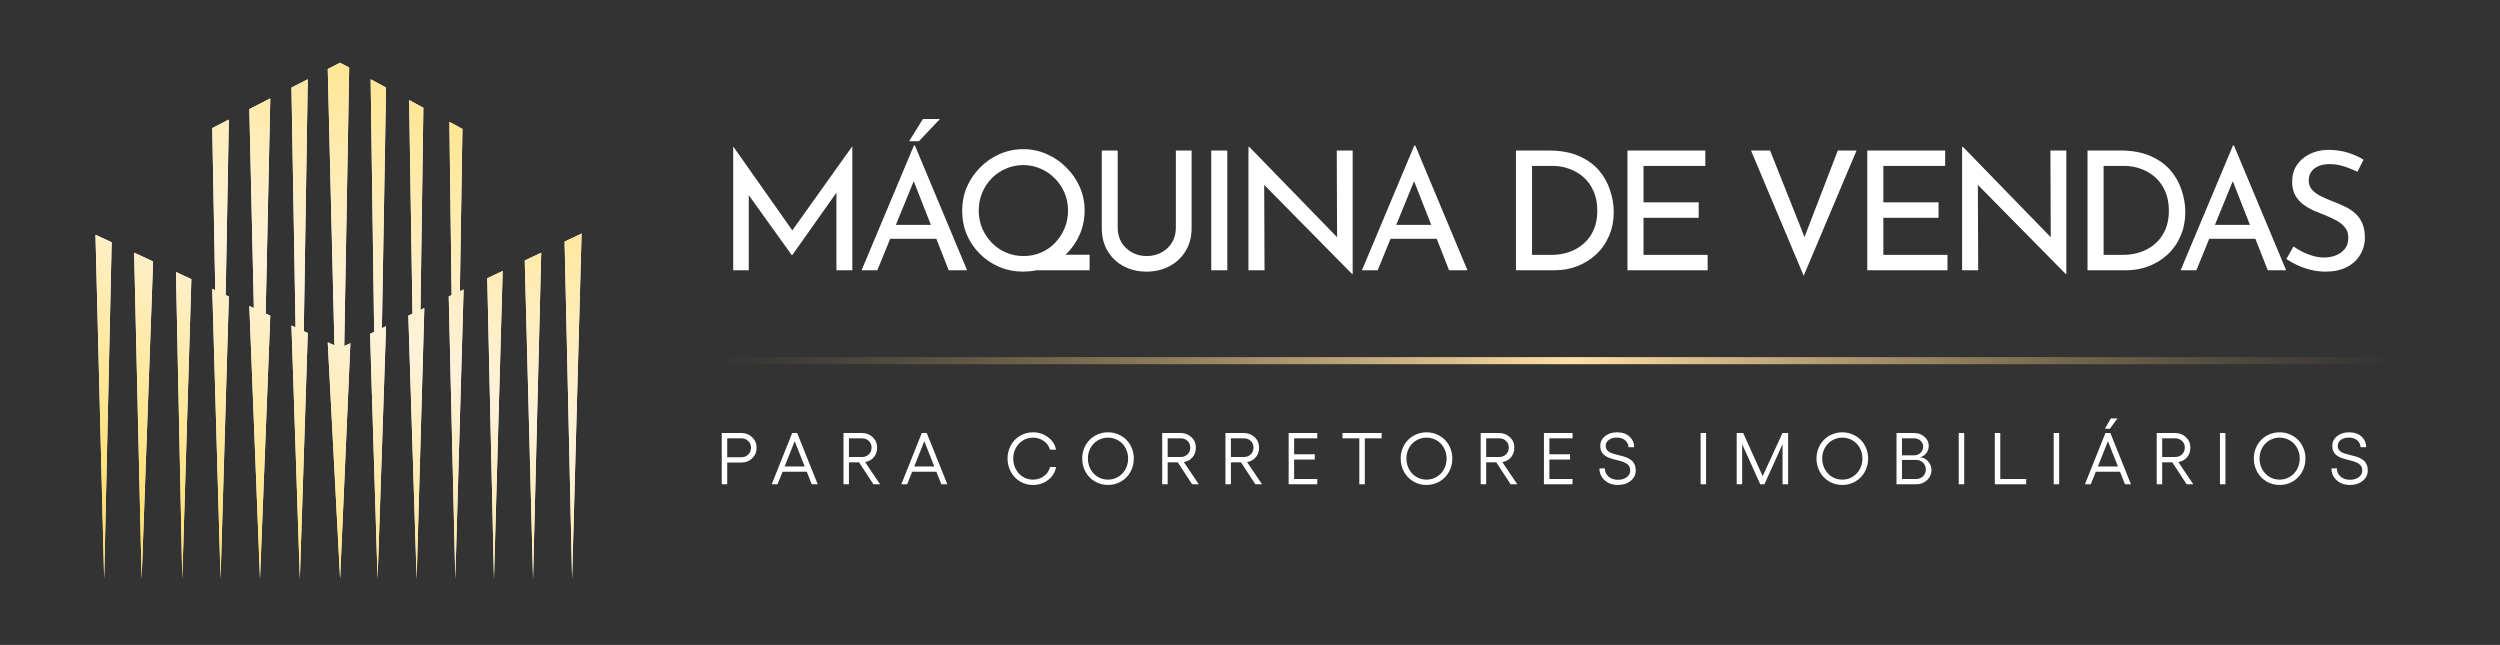 <svg xmlns="http://www.w3.org/2000/svg" width="376" height="97" viewBox="0 0 376 97" fill="none"><rect x="0" y="0" width="376" height="97" fill="#333333" stroke="none"/><path fill-rule="evenodd" clip-rule="evenodd" d="M15.666 87.051L14.361 35.312L16.794 36.438L15.666 87.051ZM31.925 19.261L34.417 17.987L33.941 44.373L34.417 44.593L33.171 87.051L31.925 43.44L32.373 43.647L31.925 19.261ZM26.466 40.913L28.78 41.984L27.415 87.051L26.466 40.913ZM20.176 38.003L23.024 39.321L21.303 87.051L20.176 38.003ZM37.503 46.021L39.105 87.051L40.648 47.471L39.957 47.157L40.648 14.803L37.503 16.41L38.182 46.335L37.503 46.021ZM44.453 49.237L43.838 13.172L46.286 11.921L45.687 49.808L46.286 50.085L45.099 87.051L43.838 48.952L44.453 49.237ZM49.294 51.477L51.151 87.051L52.694 51.624L51.773 52.042L52.516 10.172L51.151 9.434L49.294 10.383L50.301 51.943L49.294 51.477ZM56.274 49.909L55.747 11.921L58.059 13.172L57.437 49.358L58.059 49.063L56.789 87.051L55.661 50.2L56.274 49.909ZM61.417 47.471L62.663 87.051L63.816 46.335L63.239 46.608L63.672 16.21L61.536 15.054L62.039 47.177L61.417 47.471ZM67.926 44.387L67.589 18.33L69.547 19.39L69.162 43.802L68.479 87.051L67.492 44.593L67.926 44.387ZM73.285 41.847L74.294 87.051L75.6 40.751L73.285 41.847ZM78.923 39.176L80.169 87.051L81.398 38.003L78.923 39.176ZM84.916 36.336L86.044 87.051L87.468 35.127L84.916 36.336Z" fill="white"></path><path fill-rule="evenodd" clip-rule="evenodd" d="M15.666 87.051L14.361 35.312L16.794 36.438L15.666 87.051ZM31.925 19.261L34.417 17.987L33.941 44.373L34.417 44.593L33.171 87.051L31.925 43.44L32.373 43.647L31.925 19.261ZM26.466 40.913L28.78 41.984L27.415 87.051L26.466 40.913ZM20.176 38.003L23.024 39.321L21.303 87.051L20.176 38.003ZM37.503 46.021L39.105 87.051L40.648 47.471L39.957 47.157L40.648 14.803L37.503 16.41L38.182 46.335L37.503 46.021ZM44.453 49.237L43.838 13.172L46.286 11.921L45.687 49.808L46.286 50.085L45.099 87.051L43.838 48.952L44.453 49.237ZM49.294 51.477L51.151 87.051L52.694 51.624L51.773 52.042L52.516 10.172L51.151 9.434L49.294 10.383L50.301 51.943L49.294 51.477ZM56.274 49.909L55.747 11.921L58.059 13.172L57.437 49.358L58.059 49.063L56.789 87.051L55.661 50.2L56.274 49.909ZM61.417 47.471L62.663 87.051L63.816 46.335L63.239 46.608L63.672 16.21L61.536 15.054L62.039 47.177L61.417 47.471ZM67.926 44.387L67.589 18.33L69.547 19.39L69.162 43.802L68.479 87.051L67.492 44.593L67.926 44.387ZM73.285 41.847L74.294 87.051L75.6 40.751L73.285 41.847ZM78.923 39.176L80.169 87.051L81.398 38.003L78.923 39.176ZM84.916 36.336L86.044 87.051L87.468 35.127L84.916 36.336Z" fill="url(#paint0_linear_188_92)"></path><path d="M68.479 87.051L69.725 43.535L69.162 43.802L68.479 87.051Z" fill="white"></path><path d="M68.479 87.051L69.725 43.535L69.162 43.802L68.479 87.051Z" fill="url(#paint1_linear_188_92)"></path><path d="M110.273 40.652V22.062H110.298L119.743 35.469L118.721 35.27L128.141 22.062H128.19V40.652H125.798V27.545L125.948 28.766L119.145 38.385H119.095L112.192 28.766L112.616 27.644V40.652H110.273ZM129.58 40.652L137.454 21.888H137.604L145.453 40.652H142.687L136.806 25.676L138.526 24.554L131.947 40.652H129.58ZM134.19 33.824H140.893L141.691 35.918H133.492L134.19 33.824ZM141.367 17.901L138.202 21.24H136.732L138.8 17.901H141.367ZM157.693 38.31H163.873V40.652H154.478L157.693 38.31ZM144.71 31.656C144.71 30.41 144.942 29.239 145.408 28.143C145.889 27.03 146.554 26.049 147.401 25.202C148.248 24.338 149.22 23.666 150.317 23.184C151.43 22.685 152.626 22.436 153.905 22.436C155.168 22.436 156.347 22.685 157.444 23.184C158.557 23.666 159.537 24.338 160.384 25.202C161.248 26.049 161.921 27.03 162.403 28.143C162.884 29.239 163.125 30.41 163.125 31.656C163.125 32.936 162.884 34.132 162.403 35.245C161.921 36.358 161.248 37.338 160.384 38.185C159.537 39.016 158.557 39.672 157.444 40.154C156.347 40.619 155.168 40.852 153.905 40.852C152.626 40.852 151.43 40.619 150.317 40.154C149.22 39.689 148.248 39.041 147.401 38.21C146.554 37.38 145.889 36.408 145.408 35.295C144.942 34.182 144.71 32.969 144.71 31.656ZM147.202 31.681C147.202 32.628 147.376 33.517 147.725 34.348C148.074 35.162 148.556 35.884 149.17 36.516C149.785 37.147 150.499 37.637 151.313 37.986C152.127 38.335 153.008 38.509 153.955 38.509C154.885 38.509 155.757 38.335 156.571 37.986C157.386 37.637 158.092 37.147 158.69 36.516C159.288 35.884 159.761 35.162 160.11 34.348C160.459 33.517 160.633 32.62 160.633 31.656C160.633 30.726 160.459 29.846 160.11 29.015C159.761 28.184 159.279 27.462 158.665 26.847C158.05 26.216 157.336 25.726 156.522 25.377C155.708 25.011 154.835 24.828 153.905 24.828C152.958 24.828 152.078 25.011 151.264 25.377C150.45 25.726 149.735 26.216 149.121 26.847C148.506 27.478 148.032 28.209 147.7 29.04C147.368 29.87 147.202 30.751 147.202 31.681ZM168.102 34.273C168.102 35.087 168.293 35.818 168.675 36.466C169.074 37.097 169.597 37.596 170.245 37.961C170.893 38.327 171.624 38.509 172.438 38.509C173.285 38.509 174.041 38.327 174.706 37.961C175.37 37.596 175.894 37.097 176.276 36.466C176.658 35.818 176.849 35.087 176.849 34.273V22.636H179.216V34.348C179.216 35.66 178.909 36.806 178.294 37.787C177.696 38.767 176.882 39.523 175.852 40.054C174.839 40.586 173.701 40.852 172.438 40.852C171.176 40.852 170.038 40.586 169.024 40.054C168.011 39.523 167.205 38.767 166.607 37.787C166.009 36.806 165.71 35.66 165.71 34.348V22.636H168.102V34.273ZM182.168 22.636H184.585V40.652H182.168V22.636ZM203.367 41.225L189.437 27.096L190.134 27.271L190.184 40.652H187.767V22.087H187.892L201.672 36.267L201.099 36.142L201.049 22.636H203.441V41.225H203.367ZM204.835 40.652L212.709 21.888H212.859L220.708 40.652H217.942L212.061 25.676L213.781 24.554L207.202 40.652H204.835ZM209.445 33.824H216.148L216.945 35.918H208.747L209.445 33.824ZM227.999 40.652V22.636H232.908C234.686 22.636 236.198 22.91 237.444 23.458C238.706 24.006 239.72 24.729 240.484 25.626C241.248 26.523 241.805 27.52 242.153 28.616C242.519 29.696 242.702 30.776 242.702 31.856C242.702 33.218 242.461 34.439 241.979 35.519C241.514 36.599 240.866 37.521 240.035 38.285C239.205 39.049 238.249 39.639 237.17 40.054C236.106 40.453 234.977 40.652 233.781 40.652H227.999ZM230.416 38.335H233.307C234.304 38.335 235.218 38.185 236.048 37.886C236.895 37.587 237.626 37.155 238.241 36.59C238.872 36.026 239.362 35.336 239.711 34.522C240.06 33.691 240.235 32.753 240.235 31.706C240.235 30.593 240.052 29.621 239.686 28.791C239.321 27.943 238.823 27.237 238.191 26.672C237.56 26.108 236.846 25.684 236.048 25.402C235.251 25.103 234.412 24.953 233.531 24.953H230.416V38.335ZM244.768 22.636H256.48V24.953H247.185V30.435H255.484V32.753H247.185V38.335H256.829V40.652H244.768V22.636ZM266.218 22.636L272.148 37.537L270.778 37.263L276.41 22.636H279.226L271.276 41.475L263.352 22.636H266.218ZM280.839 22.636H292.551V24.953H283.256V30.435H291.555V32.753H283.256V38.335H292.9V40.652H280.839V22.636ZM310.701 41.225L296.771 27.096L297.469 27.271L297.519 40.652H295.102V22.087H295.226L309.007 36.267L308.434 36.142L308.384 22.636H310.776V41.225H310.701ZM313.964 40.652V22.636H318.873C320.65 22.636 322.162 22.91 323.408 23.458C324.671 24.006 325.684 24.729 326.448 25.626C327.212 26.523 327.769 27.52 328.118 28.616C328.483 29.696 328.666 30.776 328.666 31.856C328.666 33.218 328.425 34.439 327.943 35.519C327.478 36.599 326.83 37.521 326 38.285C325.169 39.049 324.214 39.639 323.134 40.054C322.071 40.453 320.941 40.652 319.745 40.652H313.964ZM316.381 38.335H319.271C320.268 38.335 321.182 38.185 322.013 37.886C322.86 37.587 323.591 37.155 324.205 36.59C324.837 36.026 325.327 35.336 325.676 34.522C326.025 33.691 326.199 32.753 326.199 31.706C326.199 30.593 326.016 29.621 325.651 28.791C325.285 27.943 324.787 27.237 324.156 26.672C323.524 26.108 322.81 25.684 322.013 25.402C321.215 25.103 320.376 24.953 319.496 24.953H316.381V38.335ZM327.965 40.652L335.839 21.888H335.989L343.839 40.652H341.073L335.192 25.676L336.911 24.554L330.332 40.652H327.965ZM332.575 33.824H339.278L340.076 35.918H331.877L332.575 33.824ZM354.558 25.85C353.944 25.535 353.271 25.26 352.54 25.028C351.809 24.795 351.094 24.679 350.397 24.679C349.433 24.679 348.661 24.903 348.079 25.352C347.514 25.8 347.232 26.398 347.232 27.146C347.232 27.711 347.415 28.193 347.78 28.591C348.146 28.973 348.627 29.306 349.226 29.588C349.824 29.87 350.447 30.136 351.094 30.386C351.659 30.602 352.216 30.842 352.764 31.108C353.312 31.374 353.802 31.706 354.234 32.105C354.683 32.504 355.032 32.994 355.281 33.575C355.547 34.157 355.68 34.879 355.68 35.743C355.68 36.69 355.439 37.554 354.957 38.335C354.492 39.116 353.819 39.73 352.939 40.179C352.058 40.627 351.011 40.852 349.799 40.852C349.001 40.852 348.237 40.76 347.506 40.578C346.792 40.395 346.127 40.162 345.513 39.88C344.898 39.581 344.35 39.273 343.868 38.958L344.939 37.064C345.338 37.346 345.795 37.62 346.31 37.886C346.825 38.136 347.365 38.343 347.93 38.509C348.495 38.659 349.043 38.733 349.574 38.733C350.139 38.733 350.696 38.634 351.244 38.434C351.809 38.218 352.274 37.895 352.639 37.463C353.005 37.031 353.188 36.458 353.188 35.743C353.188 35.129 353.022 34.622 352.689 34.223C352.374 33.808 351.95 33.459 351.418 33.176C350.887 32.877 350.322 32.612 349.724 32.379C349.159 32.163 348.586 31.93 348.004 31.681C347.423 31.416 346.883 31.1 346.385 30.734C345.886 30.352 345.488 29.887 345.189 29.339C344.89 28.791 344.74 28.126 344.74 27.345C344.74 26.398 344.964 25.576 345.413 24.878C345.878 24.164 346.509 23.607 347.307 23.209C348.104 22.793 349.018 22.569 350.048 22.536C351.211 22.536 352.232 22.677 353.113 22.959C354.01 23.242 354.799 23.591 355.48 24.006L354.558 25.85Z" fill="white"></path><path d="M107.682 54.242H360.142" stroke="url(#paint2_linear_188_92)" stroke-width="1.063"></path><path d="M111.511 65.128C112.159 65.128 112.7 65.341 113.133 65.767C113.57 66.19 113.789 66.714 113.789 67.341C113.789 67.975 113.57 68.505 113.133 68.931C112.7 69.353 112.159 69.564 111.511 69.564H109.374V72.83H108.552V65.128H111.511ZM111.511 68.769C111.919 68.769 112.261 68.633 112.537 68.361C112.813 68.086 112.951 67.745 112.951 67.341C112.951 66.94 112.813 66.603 112.537 66.331C112.261 66.059 111.919 65.923 111.511 65.923H109.374V68.769H111.511ZM122.084 72.83L121.338 70.95H117.696L116.944 72.83H116.068L119.146 65.128H119.893L122.986 72.83H122.084ZM118.013 70.155H121.026L119.522 66.353L118.013 70.155ZM132.362 72.83H131.357L129.203 69.532H127.683V72.83H126.862V65.128H129.644C130.285 65.128 130.824 65.337 131.261 65.756C131.701 66.172 131.921 66.689 131.921 67.309C131.921 67.889 131.756 68.376 131.427 68.769C131.101 69.16 130.664 69.401 130.116 69.495L132.362 72.83ZM127.683 65.923V68.737H129.622C130.045 68.737 130.394 68.603 130.67 68.335C130.945 68.066 131.083 67.724 131.083 67.309C131.083 66.908 130.945 66.576 130.67 66.315C130.398 66.053 130.048 65.923 129.622 65.923H127.683ZM141.576 72.83L140.829 70.95H137.187L136.435 72.83H135.56L138.638 65.128H139.384L142.478 72.83H141.576ZM137.504 70.155H140.517L139.014 66.353L137.504 70.155ZM155.363 72.938C154.654 72.938 154.006 72.764 153.419 72.416C152.835 72.066 152.375 71.586 152.038 70.977C151.702 70.368 151.533 69.695 151.533 68.957C151.533 68.41 151.632 67.892 151.829 67.405C152.029 66.918 152.3 66.501 152.64 66.154C152.98 65.803 153.386 65.527 153.859 65.327C154.332 65.123 154.833 65.02 155.363 65.02C156.215 65.02 156.969 65.266 157.624 65.756C158.279 66.243 158.681 66.866 158.827 67.626H157.914C157.767 67.092 157.456 66.659 156.98 66.326C156.507 65.989 155.968 65.821 155.363 65.821C154.815 65.821 154.314 65.959 153.859 66.234C153.404 66.507 153.046 66.884 152.785 67.368C152.523 67.847 152.393 68.377 152.393 68.957C152.393 69.545 152.523 70.082 152.785 70.569C153.046 71.056 153.404 71.439 153.859 71.718C154.314 71.998 154.815 72.137 155.363 72.137C155.986 72.137 156.534 71.962 157.007 71.611C157.483 71.26 157.789 70.802 157.925 70.236H158.849C158.684 71.038 158.278 71.69 157.63 72.191C156.985 72.689 156.23 72.938 155.363 72.938ZM165.114 65.327C165.594 65.123 166.104 65.02 166.645 65.02C167.186 65.02 167.696 65.123 168.176 65.327C168.655 65.527 169.067 65.803 169.411 66.154C169.755 66.501 170.027 66.918 170.227 67.405C170.428 67.892 170.528 68.41 170.528 68.957C170.528 69.695 170.358 70.368 170.018 70.977C169.678 71.586 169.21 72.066 168.616 72.416C168.022 72.764 167.365 72.938 166.645 72.938C165.925 72.938 165.268 72.764 164.674 72.416C164.079 72.066 163.612 71.586 163.272 70.977C162.932 70.368 162.762 69.695 162.762 68.957C162.762 68.41 162.862 67.892 163.062 67.405C163.263 66.918 163.535 66.501 163.879 66.154C164.222 65.803 164.634 65.527 165.114 65.327ZM167.832 66.062C167.459 65.901 167.064 65.821 166.645 65.821C166.226 65.821 165.828 65.901 165.452 66.062C165.08 66.224 164.76 66.444 164.491 66.723C164.222 66.999 164.009 67.332 163.852 67.722C163.698 68.109 163.621 68.521 163.621 68.957C163.621 69.545 163.753 70.082 164.018 70.569C164.283 71.056 164.647 71.439 165.109 71.718C165.574 71.998 166.086 72.137 166.645 72.137C167.203 72.137 167.714 71.998 168.176 71.718C168.641 71.439 169.006 71.056 169.271 70.569C169.536 70.082 169.669 69.545 169.669 68.957C169.669 68.521 169.59 68.109 169.432 67.722C169.278 67.332 169.067 66.999 168.799 66.723C168.53 66.444 168.208 66.224 167.832 66.062ZM180.295 72.83H179.291L177.137 69.532H175.617V72.83H174.795V65.128H177.578C178.219 65.128 178.757 65.337 179.194 65.756C179.635 66.172 179.855 66.689 179.855 67.309C179.855 67.889 179.69 68.376 179.361 68.769C179.035 69.16 178.598 69.401 178.05 69.495L180.295 72.83ZM175.617 65.923V68.737H177.556C177.979 68.737 178.328 68.603 178.603 68.335C178.879 68.066 179.017 67.724 179.017 67.309C179.017 66.908 178.879 66.576 178.603 66.315C178.331 66.053 177.982 65.923 177.556 65.923H175.617ZM189.805 72.83H188.8L186.647 69.532H185.127V72.83H184.305V65.128H187.087C187.728 65.128 188.267 65.337 188.704 65.756C189.144 66.172 189.364 66.689 189.364 67.309C189.364 67.889 189.2 68.376 188.87 68.769C188.544 69.16 188.108 69.401 187.56 69.495L189.805 72.83ZM185.127 65.923V68.737H187.066C187.488 68.737 187.837 68.603 188.113 68.335C188.389 68.066 188.526 67.724 188.526 67.309C188.526 66.908 188.389 66.576 188.113 66.315C187.841 66.053 187.492 65.923 187.066 65.923H185.127ZM193.814 65.128H198.116V65.923H194.636V68.318H197.74V69.113H194.636V72.04H198.116V72.83H193.814V65.128ZM207.798 65.128V65.923H205.268V72.83H204.441V65.923H201.911V65.128H207.798ZM213.016 65.327C213.495 65.123 214.006 65.02 214.546 65.02C215.087 65.02 215.597 65.123 216.077 65.327C216.557 65.527 216.969 65.803 217.313 66.154C217.656 66.501 217.928 66.918 218.129 67.405C218.329 67.892 218.43 68.41 218.43 68.957C218.43 69.695 218.26 70.368 217.919 70.977C217.579 71.586 217.112 72.066 216.518 72.416C215.923 72.764 215.266 72.938 214.546 72.938C213.827 72.938 213.17 72.764 212.575 72.416C211.981 72.066 211.514 71.586 211.173 70.977C210.833 70.368 210.663 69.695 210.663 68.957C210.663 68.41 210.763 67.892 210.964 67.405C211.164 66.918 211.437 66.501 211.78 66.154C212.124 65.803 212.536 65.527 213.016 65.327ZM215.733 66.062C215.361 65.901 214.965 65.821 214.546 65.821C214.127 65.821 213.73 65.901 213.354 66.062C212.982 66.224 212.661 66.444 212.393 66.723C212.124 66.999 211.911 67.332 211.753 67.722C211.599 68.109 211.522 68.521 211.522 68.957C211.522 69.545 211.655 70.082 211.92 70.569C212.185 71.056 212.548 71.439 213.01 71.718C213.476 71.998 213.988 72.137 214.546 72.137C215.105 72.137 215.615 71.998 216.077 71.718C216.543 71.439 216.908 71.056 217.173 70.569C217.438 70.082 217.57 69.545 217.57 68.957C217.57 68.521 217.492 68.109 217.334 67.722C217.18 67.332 216.969 66.999 216.7 66.723C216.432 66.444 216.109 66.224 215.733 66.062ZM228.197 72.83H227.193L225.039 69.532H223.519V72.83H222.697V65.128H225.479C226.12 65.128 226.659 65.337 227.096 65.756C227.536 66.172 227.757 66.689 227.757 67.309C227.757 67.889 227.592 68.376 227.262 68.769C226.937 69.16 226.5 69.401 225.952 69.495L228.197 72.83ZM223.519 65.923V68.737H225.458C225.88 68.737 226.229 68.603 226.505 68.335C226.781 68.066 226.919 67.724 226.919 67.309C226.919 66.908 226.781 66.576 226.505 66.315C226.233 66.053 225.884 65.923 225.458 65.923H223.519ZM232.206 65.128H236.509V65.923H233.028V68.318H236.133V69.113H233.028V72.04H236.509V72.83H232.206V65.128ZM243.332 72.938C242.53 72.938 241.866 72.703 241.34 72.234C240.817 71.761 240.556 71.165 240.556 70.445H241.372C241.372 70.947 241.556 71.358 241.925 71.681C242.294 71.999 242.763 72.159 243.332 72.159C243.87 72.159 244.314 72.028 244.665 71.767C245.015 71.502 245.191 71.163 245.191 70.751C245.191 70.537 245.148 70.347 245.062 70.182C244.98 70.017 244.865 69.885 244.718 69.785C244.575 69.684 244.407 69.593 244.213 69.511C244.024 69.425 243.819 69.357 243.601 69.307C243.386 69.257 243.164 69.199 242.935 69.135C242.706 69.07 242.482 69.008 242.264 68.947C242.049 68.882 241.845 68.796 241.651 68.689C241.462 68.582 241.293 68.46 241.146 68.324C241.003 68.188 240.889 68.012 240.803 67.797C240.72 67.582 240.679 67.339 240.679 67.067C240.679 66.472 240.917 65.984 241.394 65.601C241.873 65.214 242.478 65.02 243.209 65.02C243.993 65.02 244.616 65.234 245.078 65.66C245.54 66.082 245.771 66.614 245.771 67.255H244.928C244.91 66.832 244.74 66.487 244.417 66.218C244.099 65.946 243.689 65.81 243.187 65.81C242.686 65.81 242.278 65.926 241.963 66.159C241.651 66.392 241.496 66.695 241.496 67.067C241.496 67.282 241.547 67.468 241.651 67.626C241.755 67.783 241.893 67.908 242.065 68.001C242.24 68.095 242.441 68.177 242.666 68.249C242.892 68.317 243.13 68.381 243.381 68.442C243.631 68.499 243.88 68.562 244.127 68.63C244.378 68.698 244.616 68.787 244.842 68.898C245.067 69.009 245.266 69.142 245.438 69.296C245.613 69.446 245.753 69.647 245.857 69.897C245.961 70.144 246.013 70.429 246.013 70.751C246.013 71.385 245.758 71.908 245.25 72.32C244.745 72.732 244.106 72.938 243.332 72.938ZM255.772 65.128H256.593V72.83H255.772V65.128ZM261.199 72.83V65.128H262.177L265.104 71.611L268.085 65.128H268.933V72.83H268.096V66.804L265.367 72.83H264.739L262.021 66.804V72.83H261.199ZM275.553 65.327C276.033 65.123 276.543 65.02 277.084 65.02C277.625 65.02 278.135 65.123 278.615 65.327C279.095 65.527 279.506 65.803 279.85 66.154C280.194 66.501 280.466 66.918 280.667 67.405C280.867 67.892 280.967 68.41 280.967 68.957C280.967 69.695 280.797 70.368 280.457 70.977C280.117 71.586 279.65 72.066 279.055 72.416C278.461 72.764 277.804 72.938 277.084 72.938C276.364 72.938 275.707 72.764 275.113 72.416C274.518 72.066 274.051 71.586 273.711 70.977C273.371 70.368 273.201 69.695 273.201 68.957C273.201 68.41 273.301 67.892 273.501 67.405C273.702 66.918 273.974 66.501 274.318 66.154C274.662 65.803 275.073 65.527 275.553 65.327ZM278.271 66.062C277.899 65.901 277.503 65.821 277.084 65.821C276.665 65.821 276.268 65.901 275.892 66.062C275.519 66.224 275.199 66.444 274.93 66.723C274.662 66.999 274.449 67.332 274.291 67.722C274.137 68.109 274.06 68.521 274.06 68.957C274.06 69.545 274.193 70.082 274.458 70.569C274.723 71.056 275.086 71.439 275.548 71.718C276.013 71.998 276.525 72.137 277.084 72.137C277.643 72.137 278.153 71.998 278.615 71.718C279.08 71.439 279.445 71.056 279.71 70.569C279.975 70.082 280.108 69.545 280.108 68.957C280.108 68.521 280.029 68.109 279.872 67.722C279.718 67.332 279.506 66.999 279.238 66.723C278.969 66.444 278.647 66.224 278.271 66.062ZM285.235 72.83V65.128H287.904C288.506 65.128 289.019 65.318 289.445 65.697C289.872 66.073 290.085 66.526 290.085 67.056C290.085 67.468 289.959 67.837 289.709 68.163C289.458 68.488 289.146 68.687 288.774 68.759C289.257 68.809 289.664 69.02 289.993 69.393C290.326 69.765 290.493 70.204 290.493 70.709C290.493 71.299 290.273 71.801 289.832 72.212C289.395 72.624 288.864 72.83 288.237 72.83H285.235ZM286.056 68.485H287.882C288.262 68.485 288.584 68.358 288.849 68.103C289.114 67.846 289.247 67.532 289.247 67.164C289.247 66.82 289.112 66.528 288.844 66.288C288.579 66.045 288.258 65.923 287.882 65.923H286.056V68.485ZM286.056 72.04H288.194C288.609 72.04 288.955 71.903 289.231 71.627C289.506 71.351 289.644 71.011 289.644 70.606C289.644 70.205 289.505 69.867 289.225 69.591C288.95 69.316 288.609 69.178 288.205 69.178H286.056V72.04ZM294.594 65.128H295.415V72.83H294.594V65.128ZM300.021 65.128H300.843V72.04H304.737V72.83H300.021V65.128ZM308.875 65.128H309.697V72.83H308.875V65.128ZM318.46 62.931L317.326 64.483H316.58L317.471 62.931H318.46ZM319.593 72.83L318.846 70.95H315.205L314.453 72.83H313.577L316.655 65.128H317.402L320.495 72.83H319.593ZM315.522 70.155H318.535L317.031 66.353L315.522 70.155ZM329.87 72.83H328.866L326.712 69.532H325.192V72.83H324.37V65.128H327.153C327.794 65.128 328.333 65.337 328.769 65.756C329.21 66.172 329.43 66.689 329.43 67.309C329.43 67.889 329.265 68.376 328.936 68.769C328.61 69.16 328.173 69.401 327.625 69.495L329.87 72.83ZM325.192 65.923V68.737H327.131C327.554 68.737 327.903 68.603 328.179 68.335C328.454 68.066 328.592 67.724 328.592 67.309C328.592 66.908 328.454 66.576 328.179 66.315C327.906 66.053 327.557 65.923 327.131 65.923H325.192ZM333.88 65.128H334.702V72.83H333.88V65.128ZM341.327 65.327C341.807 65.123 342.317 65.02 342.858 65.02C343.398 65.02 343.909 65.123 344.388 65.327C344.868 65.527 345.28 65.803 345.624 66.154C345.967 66.501 346.24 66.918 346.44 67.405C346.641 67.892 346.741 68.41 346.741 68.957C346.741 69.695 346.571 70.368 346.231 70.977C345.89 71.586 345.423 72.066 344.829 72.416C344.234 72.764 343.577 72.938 342.858 72.938C342.138 72.938 341.481 72.764 340.886 72.416C340.292 72.066 339.825 71.586 339.485 70.977C339.144 70.368 338.974 69.695 338.974 68.957C338.974 68.41 339.075 67.892 339.275 67.405C339.476 66.918 339.748 66.501 340.091 66.154C340.435 65.803 340.847 65.527 341.327 65.327ZM344.045 66.062C343.672 65.901 343.277 65.821 342.858 65.821C342.439 65.821 342.041 65.901 341.665 66.062C341.293 66.224 340.972 66.444 340.704 66.723C340.435 66.999 340.222 67.332 340.065 67.722C339.911 68.109 339.834 68.521 339.834 68.957C339.834 69.545 339.966 70.082 340.231 70.569C340.496 71.056 340.86 71.439 341.321 71.718C341.787 71.998 342.299 72.137 342.858 72.137C343.416 72.137 343.926 71.998 344.388 71.718C344.854 71.439 345.219 71.056 345.484 70.569C345.749 70.082 345.881 69.545 345.881 68.957C345.881 68.521 345.803 68.109 345.645 67.722C345.491 67.332 345.28 66.999 345.011 66.723C344.743 66.444 344.421 66.224 344.045 66.062ZM353.43 72.938C352.628 72.938 351.964 72.703 351.438 72.234C350.915 71.761 350.654 71.165 350.654 70.445H351.47C351.47 70.947 351.654 71.358 352.023 71.681C352.392 71.999 352.861 72.159 353.43 72.159C353.968 72.159 354.412 72.028 354.762 71.767C355.113 71.502 355.289 71.163 355.289 70.751C355.289 70.537 355.246 70.347 355.16 70.182C355.078 70.017 354.963 69.885 354.816 69.785C354.673 69.684 354.505 69.593 354.311 69.511C354.122 69.425 353.917 69.357 353.699 69.307C353.484 69.257 353.262 69.199 353.033 69.135C352.804 69.07 352.58 69.008 352.362 68.947C352.147 68.882 351.943 68.796 351.749 68.689C351.56 68.582 351.391 68.46 351.244 68.324C351.101 68.188 350.987 68.012 350.901 67.797C350.818 67.582 350.777 67.339 350.777 67.067C350.777 66.472 351.015 65.984 351.491 65.601C351.971 65.214 352.576 65.02 353.307 65.02C354.091 65.02 354.714 65.234 355.176 65.66C355.638 66.082 355.869 66.614 355.869 67.255H355.026C355.008 66.832 354.838 66.487 354.515 66.218C354.197 65.946 353.787 65.81 353.285 65.81C352.784 65.81 352.376 65.926 352.061 66.159C351.749 66.392 351.594 66.695 351.594 67.067C351.594 67.282 351.645 67.468 351.749 67.626C351.853 67.783 351.991 67.908 352.163 68.001C352.338 68.095 352.539 68.177 352.764 68.249C352.99 68.317 353.228 68.381 353.479 68.442C353.729 68.499 353.978 68.562 354.225 68.63C354.476 68.698 354.714 68.787 354.94 68.898C355.165 69.009 355.364 69.142 355.536 69.296C355.711 69.446 355.851 69.647 355.955 69.897C356.059 70.144 356.111 70.429 356.111 70.751C356.111 71.385 355.856 71.908 355.348 72.32C354.843 72.732 354.204 72.938 353.43 72.938Z" fill="white"></path><defs><linearGradient id="paint0_linear_188_92" x1="72.84" y1="-2.791" x2="22.668" y2="83.134" gradientUnits="userSpaceOnUse"><stop stop-color="#FFDF67"></stop><stop offset="0.537" stop-color="#FFF2DA"></stop><stop offset="1" stop-color="#FFDF67"></stop></linearGradient><linearGradient id="paint1_linear_188_92" x1="72.84" y1="-2.791" x2="22.668" y2="83.134" gradientUnits="userSpaceOnUse"><stop stop-color="#FFDF67"></stop><stop offset="0.537" stop-color="#FFF2DA"></stop><stop offset="1" stop-color="#FFDF67"></stop></linearGradient><linearGradient id="paint2_linear_188_92" x1="107.682" y1="54.742" x2="360.142" y2="54.742" gradientUnits="userSpaceOnUse"><stop stop-color="#BF9A57" stop-opacity="0"></stop><stop offset="0.511" stop-color="#FFE0A8"></stop><stop offset="1" stop-color="#BF9A57" stop-opacity="0"></stop></linearGradient></defs></svg>